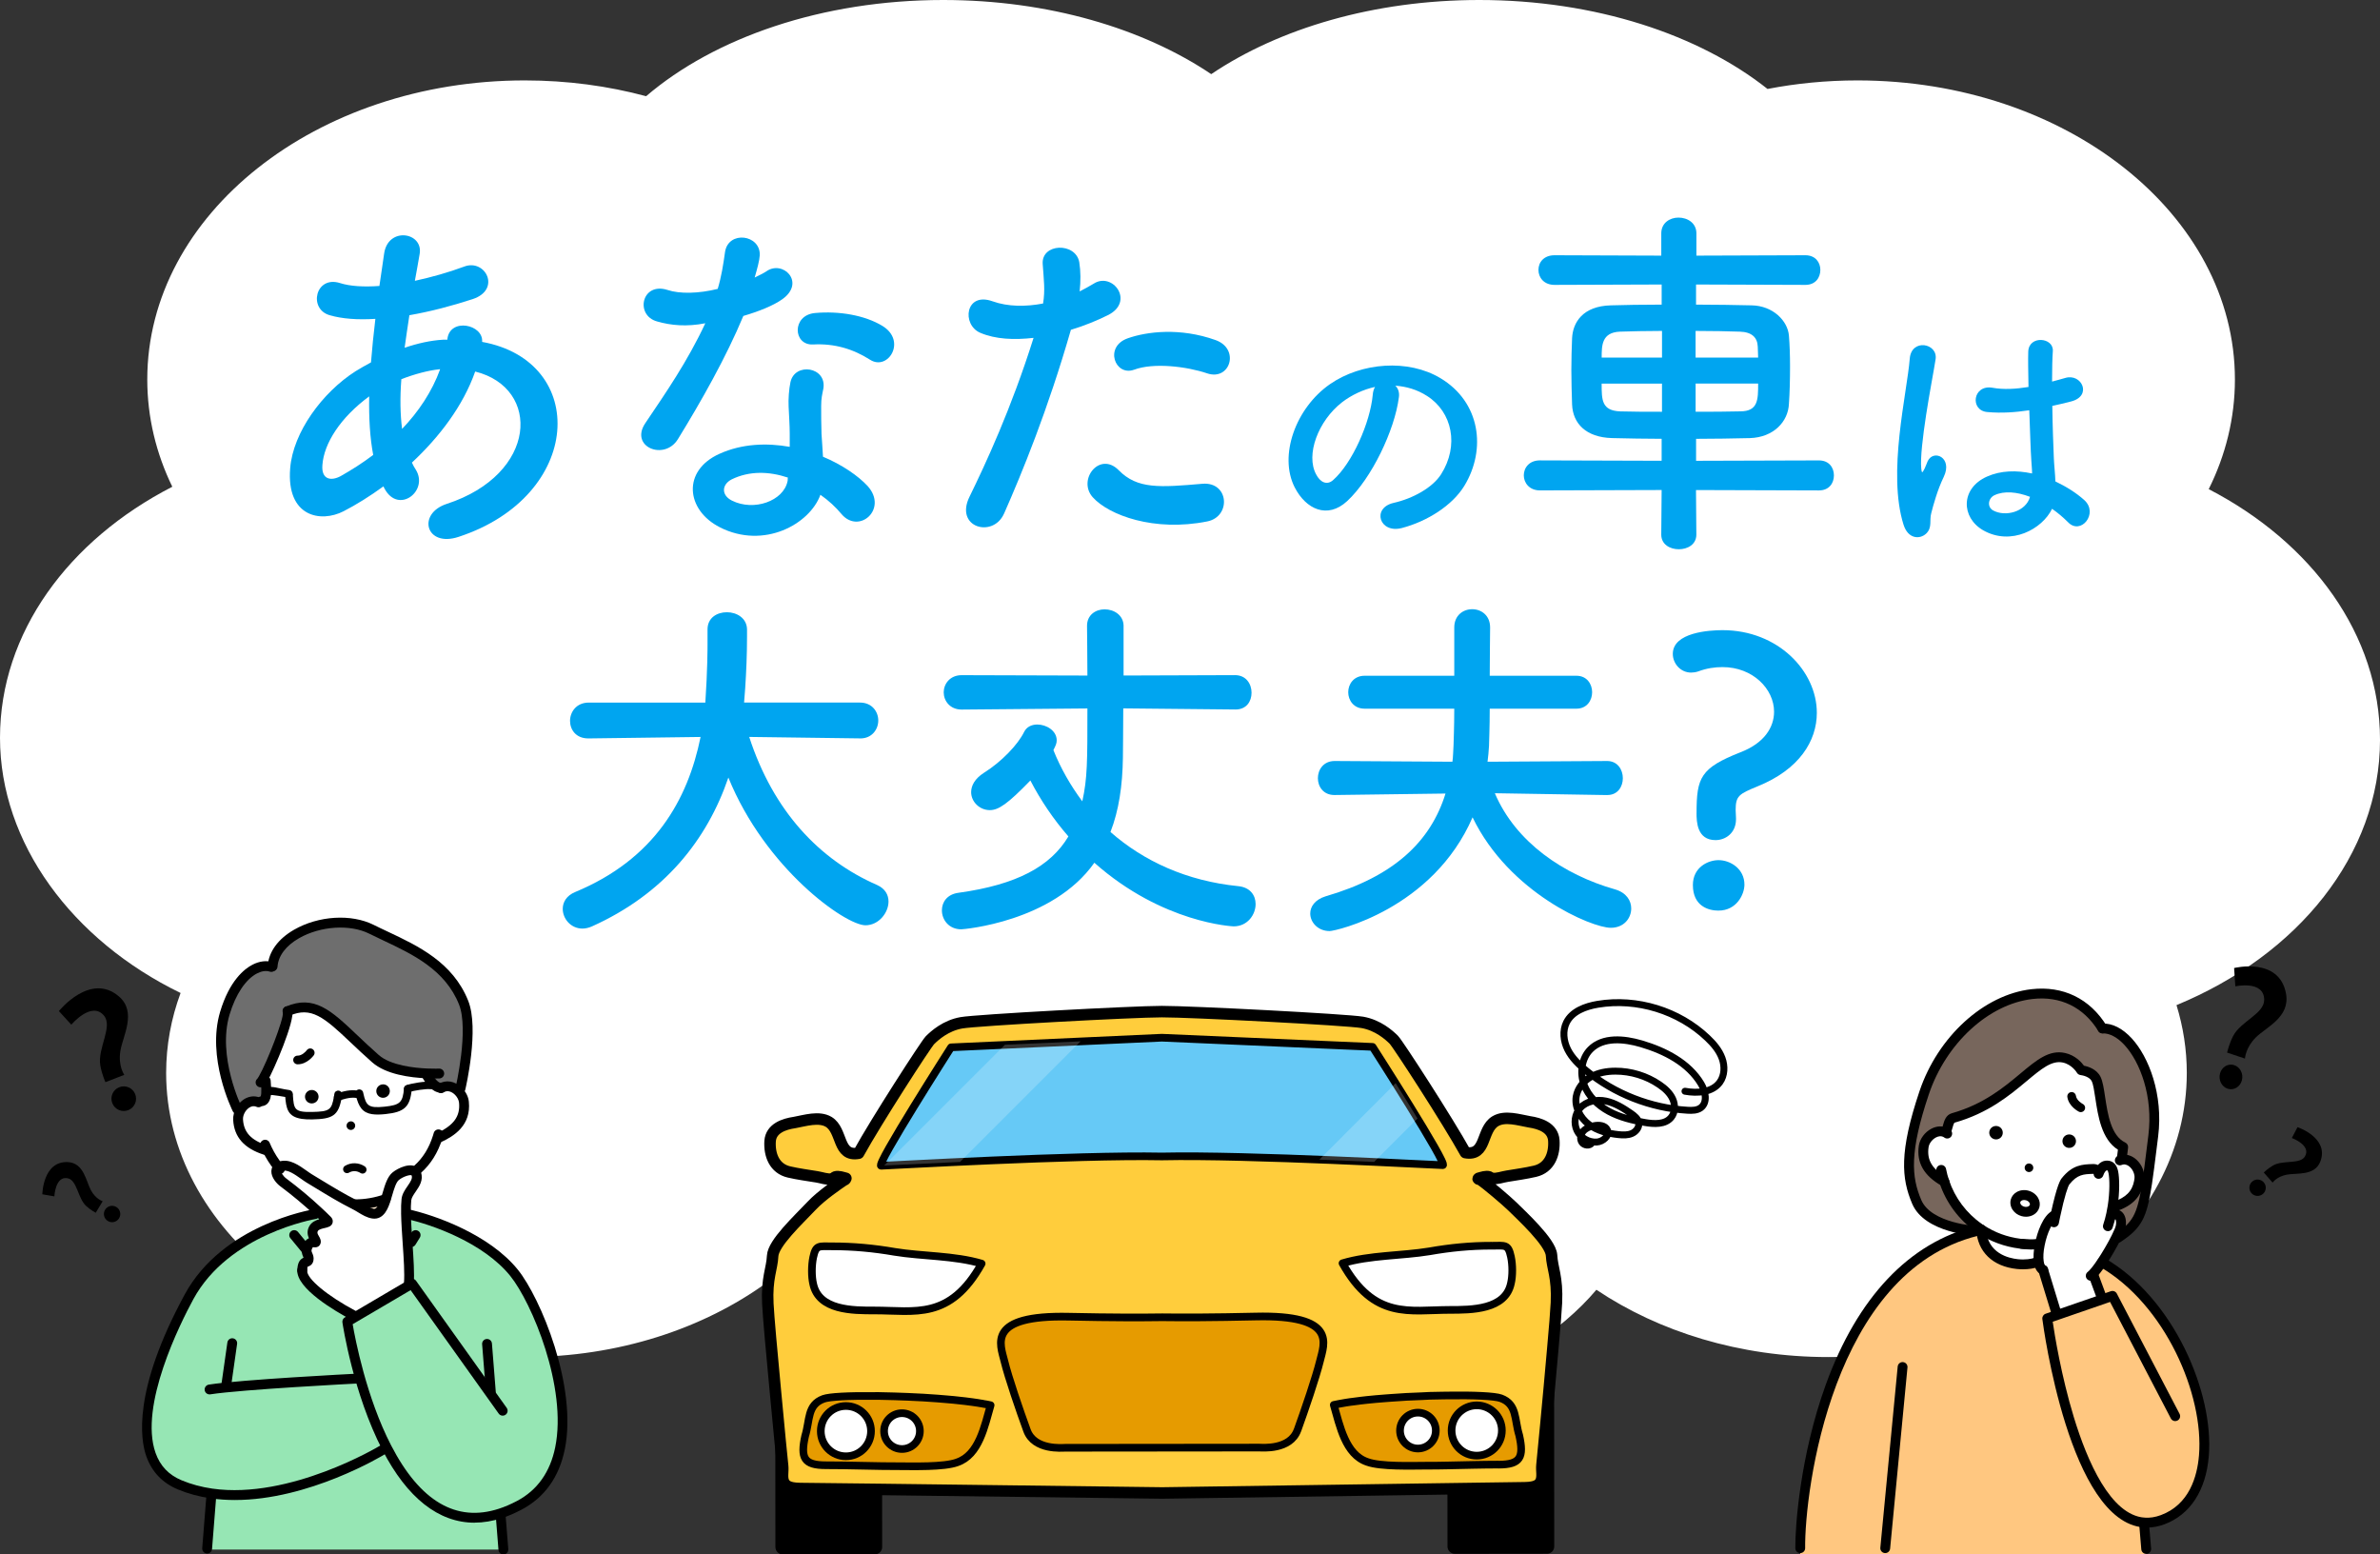 <?xml version="1.0" encoding="UTF-8"?><svg id="_レイヤー_2" xmlns="http://www.w3.org/2000/svg" viewBox="0 0 880.42 574.91"><rect x="0" y="0" width="880.42" height="574.91" fill="#333333" stroke="none"/><defs><style>.cls-1{fill:#000;}.cls-1,.cls-2,.cls-3,.cls-4,.cls-5,.cls-6,.cls-7,.cls-8,.cls-9,.cls-10,.cls-11{stroke-width:0px;}.cls-12{fill:#ffcd3c;stroke-width:4.25px;}.cls-12,.cls-13,.cls-14,.cls-15,.cls-16,.cls-17{stroke:#000;}.cls-12,.cls-13,.cls-14,.cls-15,.cls-17{stroke-linecap:round;stroke-linejoin:round;}.cls-2{fill:#ffecd2;}.cls-3{fill:#77665c;}.cls-13{fill:none;stroke-width:2.56px;}.cls-4{fill:#6e6e6e;}.cls-14,.cls-15,.cls-16,.cls-17{stroke-width:2.83px;}.cls-14,.cls-16,.cls-8,.cls-10{fill:#fff;}.cls-15,.cls-7{fill:#e69b00;}.cls-5{fill:#78dcf0;}.cls-6{fill:#00a5f0;}.cls-16{stroke-miterlimit:10;}.cls-8{opacity:.2;}.cls-9{fill:#ffc780;}.cls-17{fill:#66c9f6;}.cls-11{fill:#96e6b4;}</style></defs><g id="_文字"><path class="cls-10" d="M880.42,273.56c0-38.79-25.21-72.91-63.36-92.65,6.25-12.56,9.69-26.24,9.69-40.56,0-61.09-62.53-110.61-139.65-110.61-11.46,0-22.59,1.1-33.25,3.16C628.51,12.81,590.14,0,547.2,0c-38.9,0-74.04,10.51-99.14,27.42C422.95,10.51,387.81,0,348.91,0c-44.82,0-84.65,13.96-109.89,35.58-14.09-3.79-29.19-5.84-44.89-5.84-77.13,0-139.65,49.52-139.65,110.61,0,13.98,3.28,27.36,9.26,39.67C25.38,199.73,0,233.95,0,272.87s26.73,74.93,66.8,94.38c-3.47,9.38-5.34,19.3-5.34,29.57,0,58.03,59.4,105.08,132.67,105.08,34.59,0,66.08-10.49,89.7-27.66,25.17,32.66,84.85,55.63,154.48,55.63s125.9-21.68,152.24-52.86c23.12,15.52,53.04,24.89,85.73,24.89,73.27,0,132.67-47.05,132.67-105.08,0-8.64-1.33-17.04-3.81-25.08,44.73-18.43,75.29-55.48,75.29-98.18Z"/><path class="cls-7" d="M554.38,541.67c-9.06.01-17.67.39-26.73.4-5.41.02-16.87.43-21.83-1.38-8.12-2.71-10.17-13.4-12.42-21.09,16-3.52,56.15-4.59,61.86-2.48,6.06,2.24,4.95,7.82,6.77,13.7,1.82,8.13.47,10.84-7.65,10.85Z"/><path class="cls-10" d="M363.15,467.34c-11.74,21.02-24.68,17.32-39.6,17.33-8.12.02-20.63.03-22.72-9.81-.64-2.71-.64-6.76,0-9.84,1.01-4.7,2.05-4.07,7.11-4.07,7.78,0,15.27.7,23.03,2.04,10.18,1.67,22.04,1.34,32.18,4.35Z"/><path class="cls-7" d="M366.47,519.73c-2.24,7.69-4.26,18.4-12.39,21.13-4.96,1.81-16.41,1.42-21.84,1.42-9.05.02-17.66-.36-26.72-.36-8.12.01-9.48-2.7-7.67-10.83,1.81-5.88.69-11.46,6.76-13.71,5.68-2.11,45.84-1.14,61.86,2.35Z"/><path class="cls-5" d="M540.24,432.4c-.82,0-11.81-.6-26.99-1.27-6.57-.31-13.9-.6-21.53-.91-21.9-.89-46.34-1.63-61.89-1.27-19.88-.36-54.27.97-79.38,2.18-14.65.67-26.16,1.27-29.82,1.41-.68.08-1.05.08-1.2.08-2.24,0,27.5-46.56,27.5-46.56l21.16-.97,29.75-1.34,31.91-1.43,82.9,3.58s4.04,6.29,9.04,14.28c2.77,4.41,5.84,9.27,8.61,13.91,5.98,9.79,10.91,18.31,9.94,18.31Z"/><path class="cls-10" d="M558.94,474.6c-2.05,9.85-14.57,9.86-22.69,9.86-14.91.02-27.86,3.75-39.62-17.25,10.12-3.04,21.99-2.73,32.15-4.41,7.77-1.37,15.25-2.09,23.02-2.08,5.08-.02,6.1-.66,7.13,4.05.66,3.06.65,7.13.01,9.82Z"/><path class="cls-7" d="M493.38,502.66c-1.6,6.51-6.08,19.65-9.03,27.77-2.91,8.13-14.21,7.05-15.32,7.05l-78.15.08c-1.11,0-12.41,1.12-15.34-7-2.98-8.13-7.48-21.27-9.06-27.77-1.69-6.89-7.24-18.66,25.95-17.94,17.13.37,29.51.34,37.47.22,7.97.11,20.35.1,37.48-.3,33.19-.79,27.67,11,26,17.88Z"/><path class="cls-1" d="M326.31,550.86l.03,21.31c0,1.48-1.22,2.69-2.69,2.7l-34.09.03c-1.49,0-2.7-1.23-2.72-2.71l-.05-58.23c1.28,13.94,2.61,27.14,2.73,28.18.23,2.03-.45,4.3.44,6.09.92,1.83,3.17,2.28,6.77,2.28,1.1-.02,13.12.15,29.58.34Z"/><path class="cls-1" d="M574.9,500.55l.05,71.38c.02,1.49-1.17,2.71-2.69,2.7l-34.1.04c-1.48-.01-2.7-1.23-2.7-2.71l-.02-21.32c15.5-.25,26.73-.39,27.74-.39,3.6,0,5.86-.45,6.78-2.26.89-1.79.22-4.08.44-6.11.16-1.4,2.47-25.26,4-42.88.34.44.51,1,.51,1.55Z"/><path class="cls-12" d="M573.94,464.22c-.26-4.76-11.35-14.92-14.53-18.07-2.1-2.05-9.43-8.33-11.91-9.93-1.47-.91-.18.47-.52-.44,1.29-.33,2.73-.9,3.9-.51,1.14.45-.23.19,1.14.53,1.59.32,3.94-.57,5.51-.79,3.38-.57,6.92-1.04,10.3-1.83,5.42-1.27,7.3-6.33,6.97-11.41-.35-4.74-5.2-6.31-9.03-6.87-3.84-.67-9.05-2.39-12.64-.21-5.27,3.23-3.16,13.02-11.05,11.6-6.36-11.5-24.91-40.15-26.46-41.72-1.82-1.82-5.88-5.42-11.65-6.45-5.75-1-63.32-3.99-74.17-3.98-10.83.02-68.42,3.12-74.17,4.14-5.75,1.02-9.81,4.63-11.63,6.45-1.54,1.58-20.05,30.26-26.38,41.79-7.89,1.44-5.82-8.36-11.06-11.59-3.61-2.16-8.82-.46-12.65.23-3.84.56-8.68,2.14-9.03,6.88-.32,5.1,1.58,10.16,7.01,11.41,3.39.79,6.9,1.24,10.28,1.8,1.58.23,3.93,1.11,5.54.79,1.35-.35.16-.32,1.31-.76,1.17-.37,2.6.19,3.9.51-.25.62-.32.47-.89.79-.12.11-.2.13-.2.13-1.6,1.09-8.02,5.45-11.5,9.15-5.24,5.53-14.27,13.92-14.51,18.65-.21,4.75-2.24,8.13-1.78,17.61.22,4.64,1.49,18.56,2.75,31.86,1.28,13.94,2.61,27.14,2.73,28.18.23,2.03-.45,4.3.44,6.09.92,1.83,3.17,2.28,6.77,2.28,1.1-.02,13.12.15,29.58.34,39.28.47,103.65,1.3,103.65,1.3,0,0,66.42-.98,105.48-1.53,15.5-.25,26.73-.39,27.74-.39,3.6,0,5.86-.45,6.78-2.26.89-1.79.22-4.08.44-6.11.16-1.4,2.47-25.26,4-42.88.7-7.73,1.22-14.26,1.36-17.17.44-9.49-1.59-12.88-1.81-17.6Z"/><path class="cls-14" d="M551.8,460.73c5.08-.02,6.1-.66,7.13,4.05.66,3.06.65,7.13.01,9.82-2.05,9.85-14.57,9.86-22.69,9.86-14.91.02-27.86,3.75-39.62-17.25,10.12-3.04,21.99-2.73,32.15-4.41,7.77-1.37,15.25-2.09,23.02-2.08Z"/><path class="cls-17" d="M351.83,387.35l77.96-3.56,77.97,3.39s28.1,43.75,25.98,43.75c-2.03.02-72.31-3.93-103.92-3.22-31.56-.64-101.86,3.42-103.88,3.44-2.12-.01,25.88-43.8,25.88-43.8Z"/><path class="cls-14" d="M300.82,465.02c1.01-4.7,2.05-4.07,7.11-4.07,7.78,0,15.27.7,23.03,2.04,10.18,1.67,22.04,1.34,32.18,4.35-11.74,21.02-24.68,17.32-39.6,17.33-8.12.02-20.63.03-22.72-9.81-.64-2.71-.64-6.76,0-9.84Z"/><path class="cls-15" d="M354.09,540.85c-4.96,1.81-16.41,1.42-21.84,1.42-2.01,0-3.98-.03-5.94-.04-4.78-.06-9.53-.2-14.33-.27-2.15-.02-4.28-.05-6.46-.05-8.12.01-9.48-2.7-7.67-10.83,1.81-5.88.69-11.46,6.76-13.71,2.2-.82,9.56-1.17,18.72-1.07.97-.03,1.95-.01,2.95.02,3.03.05,6.23.15,9.47.28,1.92.09,3.86.19,5.79.28.71.03,1.41.09,2.08.14,1.06.05,2.08.13,3.11.21,1.03.09,2.07.17,3.03.25,1.03.08,2.03.18,2.99.26,1.46.14,2.87.3,4.22.46.92.1,1.81.21,2.65.34.72.09,1.42.2,2.07.3.33.06.66.12.98.17.43.04.84.12,1.24.22.17.02.34.04.48.07.27.05.55.11.82.14.44.11.83.18,1.25.27-2.24,7.69-4.26,18.4-12.39,21.13Z"/><path class="cls-15" d="M479.98,528.89c-2.68,7.48-13.07,6.49-14.09,6.49l-71.88.07c-1.02,0-11.42,1.03-14.11-6.44-2.74-7.48-6.88-19.56-8.34-25.54-1.56-6.34-6.66-17.17,23.87-16.5,15.76.34,27.15.32,34.47.21,7.33.1,18.72.09,34.47-.27,30.53-.73,25.45,10.11,23.92,16.45-1.47,5.99-5.6,18.07-8.3,25.54Z"/><path class="cls-15" d="M554.38,541.67c-6.44.01-12.64.2-18.94.32-2.58.06-5.15.09-7.8.08-5.41.02-16.87.43-21.83-1.38-8.12-2.71-10.17-13.4-12.42-21.09.56-.14,1.16-.25,1.77-.36.81-.17,1.69-.31,2.59-.46.59-.07,1.22-.19,1.84-.28.2-.03.39-.05.61-.07.82-.1,1.68-.22,2.56-.33.07,0,.16-.03.23-.04.88-.09,1.75-.2,2.66-.3,2.22-.23,4.55-.45,6.97-.62.66-.03,1.35-.1,2.04-.15,3.68-.28,7.52-.5,11.23-.61.98-.06,1.95-.1,2.92-.15.71-.03,1.41-.03,2.09-.04.84-.03,1.65-.03,2.46-.05.71-.04,1.38-.05,2.02-.03,9.69-.15,17.55.19,19.85,1.03,6.06,2.24,4.95,7.82,6.77,13.7,1.82,8.13.47,10.84-7.65,10.85Z"/><path class="cls-16" d="M340.29,529.28c0,3.66-2.96,6.63-6.62,6.63s-6.63-2.95-6.63-6.62c-.01-3.67,2.96-6.63,6.62-6.63,3.66,0,6.63,2.96,6.63,6.62Z"/><path class="cls-16" d="M555.58,529.06c.01,5.13-4.14,9.3-9.3,9.3-5.11.01-9.3-4.15-9.3-9.29-.01-5.13,4.16-9.29,9.29-9.31,5.14,0,9.31,4.16,9.31,9.29Z"/><path class="cls-16" d="M531.14,529.09c.02,3.66-2.95,6.63-6.62,6.64-3.64,0-6.62-2.96-6.62-6.63,0-3.67,2.96-6.64,6.62-6.64,3.66-.01,6.63,2.95,6.62,6.63Z"/><path class="cls-8" d="M399.74,385.14l-44.59,44.59c-13.78.63-24.61,1.19-28.06,1.33l44.66-44.66,27.99-1.26Z"/><path class="cls-8" d="M524.36,413.69l-16.04,16.04c-6.18-.29-13.08-.57-20.25-.85l28.2-28.27c2.61,4.15,5.49,8.72,8.1,13.09Z"/><path class="cls-13" d="M623.32,403.59c4.61.84,10.13.46,12.88-3.33,1.82-2.51,1.9-5.98.83-8.89-1.07-2.91-3.14-5.34-5.39-7.47-10.62-10.12-26.11-14.88-40.59-12.47-4.55.76-9.45,2.56-11.54,6.68-1.57,3.11-1.13,6.95.43,10.07,1.57,3.11,4.14,5.6,6.84,7.8,10.56,8.63,23.87,13.83,37.47,14.64,1.71.1,3.57.09,4.93-.93,2.58-1.95,1.76-6.06.1-8.83-4.67-7.8-13.4-12.25-22.12-14.82-6.39-1.88-14.19-2.63-18.86,2.11-3.25,3.3-3.94,8.62-2.34,12.96,1.6,4.35,5.18,7.77,9.26,9.96,4.08,2.2,8.66,3.29,13.23,4.08,3.43.6,7.56.81,9.76-1.89,1.53-1.87,1.55-4.66.54-6.86-1.01-2.2-2.89-3.88-4.89-5.24-4.76-3.25-10.52-5.02-16.29-5-3.13,0-6.31.55-9.03,2.09-2.72,1.54-4.92,4.17-5.45,7.25-.67,3.9,1.46,7.91,4.61,10.32,3.15,2.4,7.15,3.42,11.09,3.82,1.66.17,3.39.23,4.91-.44,1.52-.67,2.76-2.26,2.52-3.9-.23-1.55-1.62-2.63-2.91-3.52-2.84-1.95-5.83-3.84-9.2-4.55-3.37-.71-7.23-.02-9.54,2.54-2,2.21-2.49,5.66-1.2,8.35,1.29,2.69,4.3,4.45,7.27,4.27,2.34-.14,4.91-2.33,3.97-4.48-.77-1.74-3.17-1.96-5.03-1.55-1.45.32-2.91.89-3.89,2-.98,1.11-1.34,2.87-.52,4.11s2.94,1.46,3.75.21"/><path class="cls-6" d="M141.84,179.88c-5,3.65-10.01,6.76-14.74,9.2-8.39,4.33-21.24,2.16-19.75-15.96,1.08-13.25,11.9-28,24.21-35.84,1.76-1.08,3.65-2.16,5.68-3.25.41-5.14.95-10.55,1.62-16.1-6.49.41-12.31,0-16.91-1.35-7.98-2.3-5.27-14.74,3.79-11.9,3.79,1.22,8.93,1.49,14.61,1.08.54-3.92,1.22-7.98,1.76-12.04,1.49-10.01,14.61-7.84,13.12.27-.54,3.38-1.22,6.76-1.76,9.87,6.22-1.35,12.44-3.11,18.26-5.27,7.85-2.98,13.8,8.52,3.11,12.04-7.44,2.43-15.55,4.6-23.4,5.95-.68,4.33-1.22,8.25-1.76,12.04,4.73-1.62,9.6-2.71,14.2-2.98h1.62v-.27c.95-7.98,13.39-5.41,12.85,1.08,39.49,7.17,37.47,56.94-8.66,72.09-12.17,4.06-15.55-8.52-4.46-12.17,33.68-10.96,35.03-42.88,10.55-48.96-4.46,12.71-13.26,24.21-23.4,33.68.41.95.95,1.89,1.49,2.71,4.73,7.84-6.49,16.5-11.63,6.9l-.41-.81ZM136.57,146.6c-10.68,7.84-16.77,17.45-17.31,25.43-.41,5.41,3.25,5.95,6.76,4.06,4.06-2.3,8.12-4.87,12.04-7.84-1.22-6.36-1.62-13.66-1.49-21.64ZM162.4,136.59c-3.92.41-9.06,1.76-13.93,3.65-.54,6.9-.41,12.98.27,18.39,6.09-6.36,11.09-13.8,14.07-22.05h-.41Z"/><path class="cls-6" d="M243.05,118.88c-8.25-2.3-5.68-14.74,3.92-11.63,4.46,1.49,11.5,1.35,18.53-.41,1.35-4.46,2.03-8.79,2.71-13.66,1.22-7.98,13.12-6.49,12.85,1.22-.13,2.03-.95,5-1.89,8.25,1.62-.81,3.11-1.49,4.33-2.3,6.09-4.33,14.61,4.06,5.95,10.28-3.38,2.43-8.93,4.6-14.47,6.22-6.36,15.28-15.55,31.51-24.21,45.58-5,8.12-17.99,2.84-12.04-5.95,7.57-11.23,15.55-22.72,22.18-36.92-6.9,1.35-12.71.81-17.85-.68ZM266.31,195.02c-12.58-6.36-14.07-20.96-.14-27.19,8.39-3.79,17.58-4.06,25.97-2.57v-4.73c0-3.38-.27-6.76-.41-10.14-.14-2.71.13-6.49.68-9.06,1.62-7.44,13.53-5.68,12.17,2.43-.41,2.03-.81,3.52-.81,6.36,0,3.11,0,6.49.13,10.41.14,2.57.41,5.41.54,8.39,7.17,2.98,13.12,7.17,16.5,10.82,7.71,8.52-3.25,18.12-9.74,10.28-2.03-2.43-4.6-4.87-7.71-7.03-3.92,10.82-20.83,20.29-37.19,12.04ZM270.64,177.31c-3.65,1.89-3.92,5.82.13,7.84,8.12,4.06,19.07.14,20.56-7.17.13-.41,0-.95.13-1.35-6.9-2.3-14.2-2.57-20.83.68ZM300.8,127.4c-7.44.41-7.98-10.82.68-11.63,8.93-.81,18.39.81,24.89,4.73,9.2,5.55,2.16,16.77-4.46,12.58-6.36-4.06-13.25-6.09-21.1-5.68Z"/><path class="cls-6" d="M371.38,190.02c-4.06,9.06-18.39,5.14-12.71-6.36,5.82-11.9,15.42-32.46,23.67-58.7-7.17.81-14.07.54-19.75-1.89-6.9-2.98-5.55-15.28,4.6-11.63,5.68,2.03,12.31,2.03,18.67.81.81-5,.27-8.66-.14-14.61-.54-7.71,12.17-8.12,13.53-.68.54,3.38.54,7.03.14,10.82,1.89-.95,3.52-1.89,5.14-2.84,7.03-4.6,15.42,6.63,5.28,11.63-3.79,1.89-8.66,3.92-13.66,5.41-8.52,29.62-18.12,53.02-24.75,68.03ZM404.25,183.93c-5.82-6.49,2.57-17.18,9.6-10.01,6.9,7.03,15.15,6.36,30.97,5,9.87-.81,10.68,12.17,1.76,13.93-19.61,3.92-36.38-2.3-42.33-8.93ZM419.53,136.73c-7.03,2.57-11.23-8.52-2.3-11.63,6.9-2.43,19.21-4.06,32.46.68,9.06,3.25,5.41,15.15-3.11,12.31-7.57-2.57-19.88-4.06-27.05-1.35Z"/><path class="cls-6" d="M517.47,146.99c-1.52,12.02-10.04,29.92-19.13,38.35-7.29,6.72-15.24,3.03-19.41-5.11-5.96-11.74.38-29.35,13.07-38.16,11.65-8.05,28.97-9.37,40.9-2.18,14.68,8.81,17.04,26.23,8.81,39.77-4.45,7.29-13.73,13.16-23.1,15.62-8.33,2.18-11.27-7.38-3.12-9.28,7.2-1.61,14.49-5.68,17.61-10.6,6.72-10.6,4.17-23.01-5.21-28.97-3.69-2.37-7.67-3.5-11.74-3.79,1.04.95,1.61,2.46,1.33,4.35ZM496.45,148.79c-8.81,6.82-13.54,19.41-9.56,26.7,1.42,2.75,3.88,4.17,6.25,2.08,7.1-6.25,13.73-21.3,14.67-31.53.09-1.14.38-2.18.85-2.94-4.36.95-8.62,2.94-12.21,5.68Z"/><path class="cls-6" d="M627.39,181.23l.13,16.5c0,3.65-3.25,5.41-6.49,5.41s-6.49-1.76-6.49-5.41l.14-16.5-45.04.14c-3.92,0-5.95-2.84-5.95-5.55,0-2.84,2.03-5.55,5.95-5.55l45.04.14v-8.12c-6.22,0-12.31-.14-18.39-.27-9.6-.27-14.47-5.41-14.74-12.44-.13-4.19-.27-8.52-.27-12.71s.13-8.25.27-11.77c.27-5.82,3.92-11.9,14.34-12.17,4.87-.14,11.5-.27,18.8-.27v-7.44l-39.63.14c-3.92,0-5.95-2.71-5.95-5.55s2.03-5.41,5.95-5.41l39.49.14v-8.25c0-3.92,3.25-5.82,6.36-5.82,3.38,0,6.63,2.03,6.63,5.82v8.25l40.31-.14c3.79,0,5.54,2.71,5.54,5.41,0,2.84-1.76,5.55-5.54,5.55l-40.44-.14v7.44c7.3,0,14.47.14,20.56.27,7.98.14,13.39,5.82,13.8,11.23.27,3.25.41,7.3.41,11.36,0,4.87-.13,9.87-.41,13.8-.27,6.63-5.68,12.44-14.47,12.71-6.63.14-13.26.27-19.88.27v8.12l45.45-.14c3.79,0,5.54,2.71,5.54,5.55s-1.76,5.55-5.54,5.55l-45.45-.14ZM614.81,122.39c-5.82,0-11.36.14-15.55.27-6.76.27-6.76,5.14-6.76,9.6h22.32v-9.87ZM614.81,141.87h-22.32c0,6.09,0,10.01,6.9,10.28,4.6.14,9.87.14,15.42.14v-10.41ZM650.38,132.27c0-1.49-.14-2.84-.14-4.06-.13-3.38-2.16-5.41-6.63-5.55-4.19-.14-10.14-.27-16.37-.27v9.87h23.13ZM627.25,141.87v10.41c5.68,0,11.5,0,16.5-.14,6.63,0,6.63-4.33,6.63-10.28h-23.13Z"/><path class="cls-6" d="M704.19,194.14c-3.03-9.56-2.75-21.78-1.52-33.23,1.23-11.46,3.31-22.06,3.79-28.21.57-7.67,10.51-5.78,9.56.19-.66,4.26-2.27,12.5-3.5,20.55-1.23,8.05-2.18,16-1.8,19.79.19,1.7.28,1.99,1.23.09.28-.57.95-2.27,1.14-2.75,2.18-4.54,9.37-1.33,5.96,5.78-1.23,2.56-2.18,5.11-2.93,7.48-.76,2.37-1.33,4.45-1.7,5.96-.76,2.65.47,5.3-1.89,7.57-2.46,2.27-6.72,1.89-8.33-3.22ZM733.64,196.13c-8.24-4.73-8.43-15.53,1.42-19.88,5.11-2.27,10.89-2.37,16.66-1.14,0-1.51-.19-2.94-.28-4.73-.28-3.88-.47-11.17-.76-18.65-5.11.76-10.13,1.14-15.53.66-6.53-.57-5.4-10.23,1.89-8.99,4.17.76,8.71.47,13.35-.28-.09-5.3-.19-10.13-.09-13.07.19-6.15,9.47-5.3,9.09-.19-.19,2.65-.28,6.63-.28,11.27,1.61-.47,3.31-.85,4.83-1.33,6.15-1.89,10.23,6.72,2.08,8.71-2.27.57-4.54,1.14-6.82,1.61.09,7.39.38,14.77.57,19.41.09,2.37.47,5.49.57,8.52,3.98,1.89,7.76,4.26,10.7,6.91,5.4,4.92-1.33,13.16-6.06,8.14-1.71-1.7-3.69-3.41-5.87-4.92-3.6,7.48-15.15,13.82-25.47,7.95ZM750.87,183.72c-4.73-1.8-9.47-2.27-13.07-.57-2.27,1.04-2.84,4.26-.57,5.59,4.54,2.56,12.21.57,13.73-5.02h-.09Z"/><path class="cls-6" d="M318.13,273.09l-40.98-.54c8.93,27.46,25.97,45.45,47.34,54.78,2.97,1.35,4.19,3.65,4.19,6.09,0,4.19-3.65,8.79-8.52,8.79-7.44,0-37.06-20.96-50.72-54.64-7.84,22.99-23.67,43.01-50.45,55.05-1.22.54-2.44.81-3.52.81-4.33,0-7.3-3.65-7.3-7.3,0-2.43,1.35-4.87,4.6-6.22,29.35-12.17,41.66-34.08,46.39-57.35l-41.39.54h-.14c-4.6,0-6.76-3.25-6.76-6.49s2.3-6.76,6.9-6.76h43.15c.81-12.04.81-20.42.81-21.51v-5.55c0-4.33,3.52-6.36,7.17-6.36s7.3,2.16,7.44,6.22v2.98c0,6.36-.27,12.71-.68,18.94l-.41,5.27h42.88c4.46,0,6.76,3.38,6.76,6.63s-2.3,6.63-6.63,6.63h-.13Z"/><path class="cls-6" d="M456.91,262.4l-41.39-.41c0,8.12-.13,15.42-.13,18.26-.14,10.28-1.49,19.48-4.6,27.46,12.31,10.82,28.27,18.12,47.2,20.02,4.46.41,6.49,3.38,6.49,6.63,0,3.92-2.98,8.25-8.12,8.25-.14,0-26.24-1.08-51.53-23.53-15.42,21.91-48.42,24.62-49.23,24.62-4.6,0-7.17-3.52-7.17-7.03,0-2.98,1.89-5.95,6.22-6.49,21.5-2.98,33.95-9.74,40.58-20.83-5.55-6.36-10.28-13.39-14.07-20.69-8.39,8.66-11.77,10.96-15.01,10.96-3.79,0-6.9-3.11-6.9-6.63,0-2.43,1.35-5,4.73-7.17,6.49-4.06,12.58-10.41,14.88-15.15.95-1.89,2.84-2.71,4.87-2.71,3.38,0,7.17,2.3,7.17,5.82,0,1.08-.27,1.76-1.22,3.65,2.71,6.76,6.36,13.12,10.69,18.94,1.89-8.52,1.89-14.61,1.89-34.35l-46.53.41c-4.33,0-6.63-3.25-6.63-6.36s2.3-6.36,6.63-6.36l46.53.14c0-8.12-.14-15.28-.14-18.26v-.14c0-4.06,3.25-6.09,6.49-6.09,3.52,0,6.9,2.16,7.03,5.95v18.53l41.25-.14c4.06,0,6.09,3.25,6.09,6.49s-1.89,6.22-5.95,6.22h-.14Z"/><path class="cls-6" d="M594.5,294.05l-41.52-.68c7.71,18.12,25.43,30.16,44.5,35.57,4.19,1.22,5.95,4.19,5.95,7.03,0,3.65-2.71,7.17-7.57,7.17-7.03,0-37.6-12.85-51.12-40.85-14.74,33.95-50.59,42.06-52.88,42.06-4.33,0-7.17-3.25-7.17-6.49,0-2.57,1.76-5.14,5.68-6.36,25.16-7.3,38.82-20.15,44.36-38.01l-40.98.54h-.14c-4.06,0-6.09-3.11-6.09-6.22s2.03-6.36,6.22-6.36l43.55.27c.27-1.89.27-4.06.41-6.09,0-.81.27-6.49.27-13.53h-33.14c-4.06,0-6.09-3.11-6.09-6.09s2.03-6.09,6.09-6.09h33.14v-17.85c0-4.46,3.25-6.76,6.63-6.76s6.63,2.3,6.63,6.76c0,3.65-.14,10.55-.14,17.85h32.06c3.92,0,5.82,3.11,5.82,6.09s-1.89,6.09-5.82,6.09h-32.06c0,7.03-.27,12.71-.27,13.8-.13,1.89-.27,3.92-.54,5.82l44.23-.27c3.92,0,5.82,3.25,5.82,6.36s-1.89,6.22-5.68,6.22h-.13Z"/><path class="cls-6" d="M627.6,300.68c0-13.12,1.49-16.64,16.23-22.45,8.79-3.38,12.44-9.2,12.44-15.01,0-8.39-7.84-16.5-19.07-16.5-2.84,0-5.82.41-9.06,1.62-.81.27-1.76.41-2.57.41-3.92,0-6.76-3.38-6.76-6.9,0-7.98,13.53-8.79,18.39-8.79,20.56,0,34.89,15.15,34.89,30.57,0,10.41-6.49,20.96-21.91,27.19-6.9,2.84-8.12,3.52-8.12,8.79,0,.81.13,1.89.13,2.98v.41c0,5-3.79,7.71-7.57,7.71-6.9,0-7.03-6.9-7.03-10.01ZM635.71,336.79c-3.65,0-9.47-1.62-9.47-9.47,0-6.63,5.68-9.2,9.47-9.2,4.46,0,9.6,3.25,9.6,9.06,0,3.52-2.84,9.6-9.6,9.6Z"/><path class="cls-3" d="M781.83,449.22c2.81-.64,3.1,2.68,2.62,4.63-.19.79-.79,2.15-1.6,3.8l.58.17c7.1-4.73,8.95-7.85,10.82-20.21l-2.97-.64c-.92,5.14-4.44,7.76-8.97,9.25l-.79-.12c-.15.96-.32,1.94-.54,2.93l.84.19Z"/><path class="cls-3" d="M791.43,435.91c-.04.36-.09.71-.15,1.06l2.97.64c.68-4.47,1.35-10.15,2.29-17.54,2.61-20.86-8.5-40.08-18.78-39.7-15.9-25.76-54.44-10.47-65.97,23.79-7.19,21.37-6.76,30.97-2.74,40.37,4.22,9.87,22.25,10.74,22.25,10.74l.82-1.11h0c-6.01-4.18-10.54-10.21-12.86-17.15-5.01-2.82-8.58-6.62-7.63-13.03.52-3.48,4.72-6.83,8.09-5.12l.13-.23c.86-1.82.89-4.64,2.66-5.15,23.34-6.58,30.6-24.55,41-22.26,4.27.93,6.35,4.6,6.35,4.6,0,0,4.16.42,5.55,3.25,2.3,4.75,1.11,20.91,10.02,25.16l-.55,4.48.06.23c3.65-.76,6.84,3.49,6.49,6.97Z"/><path class="cls-9" d="M777.26,479.27l.45,1.3-16.74,5.78-3.63,1.25s9.57,73.45,35.79,75.49c2.17.17,4.47-.15,6.87-1.03,29.85-11.09,13.23-74.7-22.42-95.22l-.06-.03c-1.27,1.89-2.49,3.52-3.47,4.48l.47.55,2.74,7.43Z"/><path class="cls-9" d="M793.13,563.15v-.06c-26.22-2.04-35.79-75.49-35.79-75.49l3.63-1.25-.31-.87-4.83-15.8c-.9-.39-1.43-1.48-1.63-2.97l-.84.13c-1.49.63-4.13.98-7.06.68-5.94-.61-12.94-3.86-13.42-12.84-.26-.17-.51-.33-.76-.51l-.82,1.11c-57.26,14.09-65.53,100.24-65.34,117.3v2.33h127.99v-2.04l-.82-9.73Z"/><path class="cls-10" d="M746.29,467.52c2.93.29,5.58-.06,7.06-.68l.84-.13c-.28-1.75-.12-4.05.36-6.39l-.9-.17c-1.91.12-3.84.09-5.81-.12-.19-.03-.39-.04-.6-.07-5.31-.67-10.19-2.53-14.38-5.27.48,8.98,7.48,12.23,13.42,12.84Z"/><path class="cls-10" d="M784.18,429.17l-3.16,2.56c.32.39.58.98.76,1.81.47,2.29.57,7.24-.25,12.56l.79.12c4.53-1.49,8.05-4.11,8.97-9.25.06-.35.1-.7.15-1.06.35-3.48-2.84-7.73-6.49-6.97-.25.06-.5.13-.76.23Z"/><path class="cls-10" d="M760.33,449.64l-.47-.1c-2.33,1.31-4.4,6.14-5.3,10.77-.48,2.34-.64,4.64-.36,6.39.2,1.49.73,2.58,1.63,2.97l4.83,15.8.31.87,16.74-5.78-.45-1.3-2.74-7.43-.47-.55c.98-.96,2.2-2.59,3.47-4.48,1.94-2.9,3.96-6.42,5.33-9.16.82-1.65,1.41-3.01,1.6-3.8.48-1.95.19-5.27-2.62-4.63l-.84-.19c.22-.99.39-1.97.54-2.93.82-5.33.71-10.28.25-12.56-.17-.83-.44-1.41-.76-1.81-.52-.63-1.24-.74-2.02-.64-1.82.26-2.66,3.07-2.66,3.07,0,0,.12-1.91-2.11-1.83-3.51.12-6.64.17-10.1,4.56-1.31,1.67-2.97,8.92-3.79,12.75Z"/><path class="cls-10" d="M745.61,444.1c-.45,1.63.76,3.39,2.71,3.93,1.94.54,3.89-.33,4.34-1.97.45-1.62-.76-3.38-2.71-3.92-1.94-.55-3.89.33-4.34,1.95ZM711.63,423.99c.52-3.48,4.72-6.83,8.09-5.12l.13-.23c.86-1.82.89-4.64,2.66-5.15,23.34-6.58,30.6-24.55,41-22.26,4.27.93,6.35,4.6,6.35,4.6,0,0,4.16.42,5.55,3.25,2.3,4.75,1.11,20.91,10.02,25.16l-.55,4.48.06.23c-.25.06-.5.13-.76.23l-3.16,2.56c-.52-.63-1.24-.74-2.02-.64-1.82.26-2.66,3.07-2.66,3.07,0,0,.12-1.91-2.11-1.83-3.51.12-6.64.17-10.1,4.56-1.31,1.67-2.97,8.92-3.79,12.75l-.47-.1c-2.33,1.31-4.4,6.14-5.3,10.77l-.9-.17c-1.91.12-3.84.09-5.81-.12-.19-.03-.39-.04-.6-.07-5.31-.67-10.19-2.53-14.38-5.27-.26-.17-.51-.33-.76-.51h0c-6.01-4.18-10.54-10.21-12.86-17.15-5.01-2.82-8.58-6.62-7.63-13.03ZM740.85,419.29c.2-1.37-.74-2.64-2.11-2.82-1.38-.2-2.65.73-2.84,2.1-.2,1.35.74,2.62,2.13,2.82,1.37.2,2.64-.74,2.82-2.1ZM752.15,432.1c.12-.87-.5-1.67-1.37-1.79s-1.67.5-1.79,1.37c-.12.86.5,1.66,1.37,1.78s1.67-.48,1.79-1.35ZM767.93,422.42c.2-1.35-.74-2.62-2.13-2.82-1.37-.19-2.64.74-2.82,2.11-.2,1.35.74,2.62,2.11,2.82,1.38.19,2.65-.74,2.84-2.11Z"/><path class="cls-1" d="M735.9,418.56c-.2,1.35.74,2.62,2.13,2.82,1.37.2,2.64-.74,2.82-2.1.2-1.37-.74-2.64-2.11-2.82-1.38-.2-2.65.73-2.84,2.1Z"/><path class="cls-10" d="M745.61,444.1c-.45,1.63.76,3.39,2.71,3.93,1.94.54,3.89-.33,4.34-1.97.45-1.62-.76-3.38-2.71-3.92-1.94-.55-3.89.33-4.34,1.95Z"/><path class="cls-1" d="M748.99,431.68c-.12.86.5,1.66,1.37,1.78s1.67-.48,1.79-1.35-.5-1.67-1.37-1.79-1.67.5-1.79,1.37Z"/><path class="cls-1" d="M762.98,421.7c-.2,1.35.74,2.62,2.11,2.82,1.38.19,2.65-.74,2.84-2.11.2-1.35-.74-2.62-2.13-2.82-1.37-.19-2.64.74-2.82,2.11Z"/><path class="cls-1" d="M784.88,430.53c.91,0,1.69-.68,1.8-1.6l.55-4.48c.1-.78-.32-1.53-1.02-1.87-5.32-2.54-6.52-10.52-7.49-16.93-.46-3.05-.85-5.68-1.68-7.38-1.39-2.83-4.54-3.81-6.12-4.12-.96-1.31-3.27-3.89-7.03-4.71-5.85-1.29-10.54,2.62-16.47,7.58-6.08,5.08-13.64,11.39-25.41,14.71-2.2.63-2.82,2.86-3.27,4.49-.17.62-.33,1.2-.54,1.64-.43.91-.04,1.99.87,2.42.91.43,1.99.04,2.42-.87.34-.72.55-1.48.76-2.22.17-.63.5-1.79.77-1.97,12.51-3.53,20.4-10.12,26.74-15.42,5.37-4.48,9.25-7.72,13.36-6.82,3.38.74,5.14,3.7,5.16,3.73.29.5.81.84,1.39.9.88.1,3.34.69,4.1,2.24.58,1.19.95,3.68,1.35,6.33.97,6.48,2.29,15.22,8.35,19.03l-.4,3.27c-.12,1,.59,1.91,1.58,2.03.08,0,.15.01.22.01Z"/><path class="cls-1" d="M782.31,448.04c.19,0,.38-.03.57-.09,5.93-1.94,9.26-5.43,10.19-10.65.07-.4.11-.77.16-1.17.26-2.58-.89-5.42-2.93-7.26-1.69-1.52-3.73-2.13-5.74-1.72-.37.09-.7.18-1.05.32-.94.36-1.4,1.42-1.04,2.35.36.94,1.42,1.4,2.35,1.04.18-.07.35-.12.52-.16,1.04-.21,1.94.35,2.52.87,1.17,1.05,1.89,2.76,1.75,4.15-.04.3-.08.62-.13.94-.69,3.87-3.08,6.29-7.74,7.81-.96.31-1.48,1.34-1.16,2.3.25.77.96,1.25,1.73,1.25Z"/><path class="cls-1" d="M719.33,438.89c.66,0,1.3-.36,1.62-.99.44-.86.13-1.92-.7-2.4-.05-.03-.12-.07-.16-.09-5.35-3.02-7.36-6.36-6.66-11.14.21-1.39,1.34-2.87,2.75-3.6.69-.36,1.72-.68,2.73-.17.05.03.19.1.31.2.8.61,1.94.46,2.55-.34.61-.8.46-1.94-.34-2.55-.26-.2-.53-.36-.81-.52-1.93-.98-4.07-.91-6.12.14-2.46,1.27-4.29,3.74-4.68,6.3-.92,6.26,1.87,11.13,8.54,14.89.02.01.12.07.14.08.27.14.55.2.83.2Z"/><path class="cls-1" d="M751.45,462.03c.77,0,1.55-.02,2.32-.07,1-.06,1.77-.92,1.71-1.93-.06-1-.9-1.77-1.93-1.71-1.86.11-3.71.08-5.51-.11-.99-.11-1.89.62-2,1.62-.1,1,.62,1.89,1.62,2,1.24.13,2.51.19,3.78.19Z"/><path class="cls-1" d="M751.47,462.12c.63,0,1.29-.03,2.03-.09,1-.08,1.75-.96,1.66-1.96-.08-1-.95-1.74-1.96-1.66-1.85.15-3.03.07-5.13-.18-.07-.01-.2-.03-.33-.04l-.23-.03c-4.94-.62-9.53-2.3-13.65-4.99l-.18-.12c-.13-.08-.25-.17-.38-.25-.05-.05-.11-.09-.16-.13-5.67-3.92-9.99-9.68-12.16-16.21-.44-1.3-.81-2.69-1.09-4.13-.19-.99-1.15-1.63-2.14-1.44-.99.19-1.63,1.15-1.44,2.14.31,1.6.72,3.15,1.21,4.59,2.4,7.2,7.15,13.56,13.37,17.93.05.04.1.09.16.13.2.14.4.28.61.41l.18.12c4.6,3,9.7,4.87,15.17,5.56l.55.07c1.38.17,2.55.29,3.9.29Z"/><path class="cls-1" d="M783.44,459.65c.35,0,.7-.1,1.01-.3,7.74-5.16,9.7-8.77,11.61-21.45.53-3.49,1.05-7.63,1.7-12.87l.59-4.72c1.95-15.57-3.48-29.41-9.72-36.22-3.44-3.75-7.2-5.69-10.94-5.53-1,.04-1.79.88-1.75,1.89s.91,1.79,1.89,1.75c2.57-.1,5.46,1.45,8.12,4.35,5.67,6.19,10.59,18.89,8.79,33.31l-.59,4.72c-.65,5.21-1.16,9.33-1.69,12.77-1.86,12.32-3.67,14.74-10.03,18.97-.84.56-1.06,1.69-.51,2.52.35.53.93.81,1.52.81Z"/><path class="cls-1" d="M731.3,457.1c.96,0,1.77-.76,1.82-1.73.05-1-.72-1.86-1.73-1.91-.17,0-16.94-.94-20.66-9.64-3.67-8.59-4.39-17.74,2.79-39.08,6.36-18.9,22.14-33.41,38.37-35.27,10.25-1.18,18.89,3.03,24.33,11.85.53.85,1.65,1.12,2.5.59.86-.53,1.12-1.65.59-2.5-6.23-10.09-16.11-14.9-27.84-13.56-17.58,2.02-34.6,17.53-41.4,37.72-7.55,22.44-6.7,32.27-2.69,41.67,4.62,10.79,23.05,11.81,23.83,11.85.03,0,.06,0,.09,0Z"/><path class="cls-1" d="M747.83,449.78c-1.36-.37-2.52-1.18-3.27-2.28-.81-1.18-1.07-2.59-.71-3.9.32-1.16,1.11-2.14,2.22-2.76,1.28-.72,2.87-.88,4.36-.46,1.51.42,2.79,1.39,3.52,2.67.62,1.1.78,2.34.46,3.49-.32,1.16-1.1,2.14-2.2,2.76-.82.46-1.77.7-2.74.7-.54,0-1.09-.07-1.63-.22ZM747.85,444.03c-.18.1-.41.28-.49.55-.1.35.08.69.2.86.27.39.72.69,1.24.83.57.16,1.18.11,1.61-.14.18-.1.4-.28.48-.56,0,0,0,0,0,0,.08-.28-.02-.55-.13-.72-.25-.44-.74-.79-1.33-.95-.22-.06-.45-.09-.66-.09-.34,0-.67.08-.93.22Z"/><path class="cls-1" d="M769.73,411.32c.59,0,1.16-.33,1.44-.89.39-.79.07-1.75-.71-2.14-.06-.03-2.25-1.18-2.53-3.03-.13-.88-.94-1.48-1.82-1.35-.87.13-1.48.94-1.35,1.82.52,3.52,4.11,5.34,4.26,5.42.23.11.47.17.71.17Z"/><path class="cls-1" d="M697.39,574.4c.93,0,1.72-.7,1.81-1.65l6.42-67c.1-1-.64-1.89-1.64-1.98-.99-.1-1.89.64-1.98,1.64l-6.42,67c-.1,1,.64,1.89,1.64,1.98.06,0,.12,0,.18,0Z"/><path class="cls-1" d="M777.26,481.09c.21,0,.42-.04.63-.11.94-.35,1.43-1.39,1.08-2.34l-2.74-7.43c-.35-.94-1.39-1.43-2.34-1.08-.94.35-1.43,1.39-1.08,2.34l2.74,7.43c.27.74.97,1.19,1.71,1.19Z"/><path class="cls-1" d="M760.66,487.29c.18,0,.36-.03.53-.08.96-.29,1.5-1.31,1.21-2.27l-4.83-15.8c-.29-.96-1.31-1.5-2.27-1.21-.96.29-1.5,1.31-1.21,2.27l4.83,15.8c.24.78.96,1.29,1.74,1.29Z"/><path class="cls-1" d="M793.94,574.69c.05,0,.1,0,.15,0,1-.08,1.75-.96,1.66-1.97l-.82-9.73c-.08-1-.96-1.75-1.97-1.66-1,.08-1.75.96-1.66,1.97l.82,9.73c.08.95.88,1.67,1.81,1.67Z"/><path class="cls-1" d="M748.35,469.44c2.21,0,4.28-.33,5.71-.93.93-.39,1.36-1.46.97-2.38-.39-.93-1.46-1.36-2.38-.97-1.11.47-3.45.82-6.17.55-3.38-.35-11.31-2.13-11.79-11.13-.05-1-.89-1.79-1.91-1.72-1,.05-1.77.91-1.72,1.91.44,8.19,6.07,13.63,15.05,14.56.75.07,1.51.11,2.24.11Z"/><path class="cls-1" d="M665.95,574.4h.02c1.01-.01,1.81-.84,1.8-1.84-.23-21.02,9.94-102.22,63.96-115.52.98-.24,1.57-1.23,1.33-2.2-.24-.98-1.22-1.57-2.2-1.33-24.6,6.06-43.79,26.35-55.49,58.69-9.48,26.19-11.32,52.48-11.24,60.4.01,1,.82,1.8,1.82,1.8Z"/><path class="cls-1" d="M794.27,564.96c2.08,0,4.21-.4,6.36-1.19,9.56-3.55,15.4-12.51,16.46-25.22,1.96-23.53-13.09-58.6-38.61-73.28-.87-.5-1.98-.2-2.49.67-.5.87-.2,1.98.67,2.49,24.32,13.99,38.66,47.4,36.8,69.82-.66,7.94-3.64,18.22-14.1,22.11-2.09.77-4.14,1.09-6.09.93-12.52-.97-21.11-20.76-26.12-37.19-4.65-15.27-7.11-30.56-7.8-35.26l21.22-7.33,22.48,43.09c.46.89,1.56,1.24,2.46.77.89-.46,1.24-1.56.77-2.46l-23.21-44.48c-.42-.8-1.36-1.17-2.21-.88l-24.13,8.33c-.82.28-1.32,1.1-1.21,1.96.4,3.06,10.07,74.94,37.45,77.07.43.03.85.05,1.29.05Z"/><path class="cls-1" d="M755.83,471.5c.7,0,1.37-.41,1.67-1.09.4-.92-.02-1.99-.94-2.4-.07-.03-.4-.41-.55-1.55-.23-1.49-.11-3.58.34-5.78.97-4.98,3-8.76,4.41-9.55.88-.49,1.19-1.6.69-2.48s-1.6-1.19-2.48-.69c-3.19,1.8-5.33,7.59-6.19,12.01-.54,2.64-.67,5.14-.37,7.03.38,2.79,1.68,3.91,2.7,4.35.24.1.48.15.73.15Z"/><path class="cls-1" d="M779.76,455.35c.76,0,1.47-.48,1.72-1.24.51-1.5.94-3.08,1.28-4.7.21-.95.39-1.95.56-3.03.86-5.63.72-10.79.23-13.2-.23-1.1-.6-1.94-1.13-2.59-.62-.74-1.74-1.54-3.67-1.3-1.15.17-2.02.82-2.67,1.57-.5-.22-1.13-.37-1.93-.34-3.75.12-7.52.25-11.47,5.25-.43.55-1.73,2.22-4.14,13.5-.31,1.47-.5,2.44-.5,2.44-.19.99.45,1.94,1.43,2.14.98.19,1.94-.45,2.14-1.43,0,0,.19-.96.49-2.4,1.64-7.72,2.88-11.29,3.44-12.01,2.9-3.67,5.3-3.75,8.62-3.86.16,0,.26,0,.33,0-.01.89.63,1.65,1.51,1.8.91.16,1.8-.39,2.07-1.28.27-.87.9-1.75,1.18-1.79.27-.04.37,0,.37,0,.05.07.23.34.37,1.02.44,2.16.49,6.96-.27,11.91-.15,1-.32,1.92-.52,2.81-.32,1.5-.71,2.94-1.17,4.31-.32.95.19,1.98,1.14,2.31.19.06.39.1.58.1Z"/><path class="cls-1" d="M773.43,473.67c.39,0,.78-.12,1.11-.38.24-.19.52-.43.8-.71.98-.97,2.23-2.57,3.69-4.76,1.88-2.81,3.96-6.39,5.44-9.36.96-1.94,1.53-3.31,1.74-4.19.43-1.76.41-4.36-1.09-5.88-.93-.95-2.25-1.28-3.71-.95-.98.22-1.59,1.2-1.37,2.18.22.98,1.2,1.59,2.18,1.37.2-.05.31-.04.34-.03.18.17.4,1.28.11,2.45-.08.35-.38,1.24-1.47,3.43-1.41,2.83-3.41,6.26-5.21,8.96-1.65,2.47-2.67,3.64-3.23,4.2-.17.17-.32.3-.46.41-.8.61-.94,1.76-.33,2.55.36.46.9.71,1.44.71Z"/><path class="cls-1" d="M849.9,416.87l-2.09,4.02s7.31,2.66,4.84,6.82c-1.78,2.98-8.09,1.24-11.74,3.3-1.93,1.09-3.49,2.63-3.49,2.63l3.28,3.74s1.49-2.21,5.2-2.93c3.7-.72,10.41.57,12.48-4.95,3.27-8.71-8.47-12.63-8.47-12.63Z"/><path class="cls-1" d="M833.09,437.04c1.23-1.13,3.15-1.04,4.28.19,1.13,1.23,1.05,3.15-.19,4.28-1.23,1.13-3.15,1.04-4.28-.19-1.13-1.23-1.05-3.15.19-4.28Z"/><path class="cls-1" d="M826.45,358l.45,6.79s10.59-2.34,10.68,4.93c.07,5.22-8.67,7.95-11.5,13.46-1.5,2.91-2.22,6.12-2.22,6.12l6.61,2.21s.16-4,4.02-7.83c3.86-3.83,12.73-7.46,11.17-16.15-2.47-13.72-19.21-9.51-19.21-9.51Z"/><path class="cls-1" d="M821.23,397.04c.64-2.42,2.97-3.82,5.21-3.12,2.24.69,3.53,3.21,2.89,5.63-.64,2.42-2.97,3.82-5.21,3.12-2.24-.69-3.53-3.21-2.89-5.63Z"/><path class="cls-1" d="M21.79,373.95l4.59,5.02s7.53-8.94,12.12-3.3c3.29,4.05-2.43,12.05-1.41,18.27.54,3.29,1.91,6.29,1.91,6.29l6.98-2.7s-2.35-3.25-1.45-8.84c.9-5.59,6.18-14.39-.54-20.16-10.6-9.11-22.2,5.42-22.2,5.42Z"/><path class="cls-1" d="M41.57,408.07c-.96-2.33.15-4.99,2.48-5.94,2.33-.96,4.99.15,5.94,2.48.96,2.33-.15,4.99-2.48,5.94-2.33.96-4.99-.15-5.94-2.48Z"/><path class="cls-1" d="M15.65,441.7l4.46.77s.33-7.78,5.04-6.67c3.38.79,3.63,7.33,6.69,10.2,1.62,1.51,3.57,2.53,3.57,2.53l2.58-4.26s-2.56-.75-4.36-4.07c-1.8-3.31-2.6-10.09-8.49-10.4-9.29-.48-9.48,11.89-9.48,11.89Z"/><path class="cls-1" d="M39.95,451.62c-1.45-.84-1.95-2.69-1.11-4.14.84-1.45,2.69-1.95,4.14-1.11,1.45.84,1.95,2.69,1.11,4.14-.84,1.45-2.69,1.95-4.14,1.11Z"/><path class="cls-4" d="M106.35,374.01h.04c11.84-5.15,17.84,4.7,32.51,17.56,4.8,4.21,13.82,5.23,19.2,5.45l-.03,1c.93,1.56,3.04,4.41,5.08,4.27l.09.15c2.14-1.35,4.62-.52,6.33,1.16l.76-.96s5.15-21.88,1.16-31.84c-6.33-15.8-22.35-21.23-34.1-27.11-13.16-6.57-35.66.77-36.54,13.73l-.51.22c-4.83-1.63-12.93,2.91-17.18,17.09-4.91,16.39,4.59,35.51,4.59,35.51l1.3.15c1.38-2.29,3.97-3.87,6.57-2.69l1.15-.41c2.04-.16,1.82-3.84,1.53-7.53l-.95-.82c2.96-5.17,9.87-22.26,9-24.93Z"/><path class="cls-11" d="M151.53,475.24l-20.31,11.94-2.77,1.63s3.84,25.8,14.62,46.62c8.81,17.03,22.25,30.72,42.02,24.3,2.26-.73,4.6-1.73,7.02-3.01,31.52-16.68,8.55-72.99-1.97-85.99-10.51-13-30.68-19.8-39.73-21.75h-.23c.16,8.17,1.56,19.74,1.05,25.76l.31.51Z"/><path class="cls-11" d="M69.91,479.64c-10.35,19.09-27.43,59.5-3.44,69.52,3.81,1.6,7.79,2.62,11.84,3.2,29.76,4.24,63.11-16.07,63.11-16.07l1.65-.86c-10.77-20.82-14.62-46.62-14.62-46.62l2.77-1.63-.39-.67c-4.79-2.55-19.26-10.92-19.04-16.64.16-4.29,2.02-2.3,2.36-3.96.31-1.59-1.34-2.3-.5-4.54,1.14-3,2.97-1.37,3.16-1.95.32-.95-2.18-2.59-.8-5.02,1.37-2.43,6.41-1.69,5.02-3.07-1.14-1.14-2.3-2.26-3.49-3.35l-.98,1.05s-32.92,5.3-46.65,30.62Z"/><path class="cls-11" d="M76.62,572.74v.35s109.59,0,109.59,0l-1.05-13.15-.07-.22c-19.77,6.42-33.21-7.27-42.02-24.3l-1.65.86s-33.36,20.31-63.11,16.07l-.15.99-1.54,19.39Z"/><path class="cls-10" d="M103.05,431.72c-2.05,1.34-.03,4.28,1.69,5.58,4.43,3.3,8.74,6.87,12.8,10.67,1.19,1.09,2.36,2.21,3.49,3.35,1.38,1.38-3.65.64-5.02,3.07-1.38,2.43,1.12,4.08.8,5.02-.19.58-2.02-1.05-3.16,1.95-.84,2.24.8,2.96.5,4.54-.33,1.66-2.2-.33-2.36,3.96-.22,5.72,14.25,14.09,19.04,16.64l.39.67,20.31-11.94-.31-.51c.51-6.01-.89-17.59-1.05-25.76-.04-2.01-.01-3.81.15-5.29.35-3.26,4.86-6.06,3.68-9.46-.13-.38-.33-.67-.58-.87-1.62-1.37-5.39.35-7.03,1.67-1.83,1.47-2.62,5.21-3.64,8.44-.99,3.14-2.18,5.79-4.79,5.42-2.31-.33-4.59-2.21-6.65-3.25l-.09-.04c-5.72-2.85-11.24-6.36-16.76-9.68-2.75-1.65-6.9-5.63-10.45-4.62-.39.12-.7.25-.96.42Z"/><path class="cls-2" d="M131.32,445.41l-.1.19.09.04c2.07,1.03,4.34,2.91,6.65,3.25,2.61.38,3.8-2.27,4.79-5.42h-.06c-3.55,1.25-7.38,1.94-11.37,1.94Z"/><path class="cls-10" d="M154.52,432.42l-1.09.93c-1.62-1.37-5.39.35-7.03,1.67-1.83,1.47-2.62,5.21-3.64,8.44h-.06c-3.55,1.25-7.38,1.94-11.37,1.94l-.1.19c-5.72-2.85-11.24-6.36-16.76-9.68-2.75-1.65-6.9-5.63-10.45-4.62-.39.12-.7.25-.96.42-1.66-2.04-3.07-4.28-4.22-6.68l-.61.29c-5.5-1.75-9.8-4.78-10.15-11.25-.07-1.24.32-2.55.99-3.7,1.38-2.29,3.97-3.87,6.57-2.69l1.15-.41c2.04-.16,1.82-3.84,1.53-7.53l-.95-.82c2.96-5.17,9.87-22.26,9-24.93h.04c11.84-5.15,17.84,4.7,32.51,17.56,4.8,4.21,13.82,5.23,19.2,5.45l-.03,1c.93,1.56,3.04,4.41,5.08,4.27l.09.15c2.14-1.35,4.62-.52,6.33,1.16,1.12,1.11,1.91,2.58,2.05,4.03.68,6.89-3.64,10.57-9.35,13.18l-.42-.15c-1.38,4.37-3.7,8.53-7.35,11.76ZM115.51,408.09c1.38-.09,2.42-1.28,2.33-2.65-.1-1.37-1.3-2.4-2.68-2.31-1.38.1-2.42,1.28-2.33,2.65.1,1.38,1.3,2.42,2.68,2.31ZM129.91,417.9c.89-.06,1.54-.82,1.49-1.69s-.82-1.54-1.7-1.49c-.87.07-1.54.83-1.49,1.7s.83,1.53,1.7,1.47ZM141.88,406.01c1.38-.1,2.43-1.28,2.33-2.65-.09-1.38-1.28-2.42-2.66-2.31-1.38.09-2.43,1.28-2.33,2.65.09,1.37,1.28,2.4,2.66,2.31Z"/><path class="cls-1" d="M115.16,403.13c-1.38.1-2.42,1.28-2.33,2.65.1,1.38,1.3,2.42,2.68,2.31,1.38-.09,2.42-1.28,2.33-2.65-.1-1.37-1.3-2.4-2.68-2.31Z"/><path class="cls-1" d="M129.69,414.73c-.87.07-1.54.83-1.49,1.7s.83,1.53,1.7,1.47c.89-.06,1.54-.82,1.49-1.69s-.82-1.54-1.7-1.49Z"/><path class="cls-1" d="M141.54,401.05c-1.38.09-2.43,1.28-2.33,2.65.09,1.37,1.28,2.4,2.66,2.31,1.38-.1,2.43-1.28,2.33-2.65-.09-1.38-1.28-2.42-2.66-2.31Z"/><path class="cls-1" d="M86.9,554.77c27.33,0,54.23-16.17,55.48-16.93.86-.52,1.13-1.64.61-2.5-.52-.86-1.64-1.13-2.5-.61-.33.2-33.17,19.92-61.91,15.83-4.09-.59-7.92-1.63-11.39-3.08-4.79-2-7.94-5.32-9.65-10.14-6.16-17.46,9.14-47.91,13.98-56.83,13.13-24.21,45.02-29.64,45.34-29.69.99-.16,1.67-1.09,1.51-2.09-.16-.99-1.09-1.67-2.09-1.51-1.38.22-33.96,5.74-47.96,31.55-19.3,35.59-16.37,53.66-14.21,59.78,2.04,5.77,5.96,9.91,11.67,12.29,3.75,1.57,7.88,2.69,12.28,3.32,2.93.42,5.89.61,8.84.61Z"/><path class="cls-1" d="M77.52,515.71c.09,0,.19,0,.28-.02,11.56-1.81,53.81-3.98,54.23-4,1-.05,1.78-.91,1.73-1.91s-.91-1.77-1.91-1.73c-1.74.09-42.86,2.2-54.61,4.04-.99.16-1.67,1.09-1.52,2.08.14.9.91,1.54,1.8,1.54Z"/><path class="cls-1" d="M134.12,434.05c.47,0,.94-.23,1.22-.66.44-.67.26-1.57-.42-2.02-2.2-1.45-5.07-1.53-7.29-.19-.69.41-.91,1.31-.5,2,.41.69,1.31.91,2,.5,1.27-.76,2.91-.71,4.19.13.25.16.52.24.8.24Z"/><path class="cls-1" d="M175.53,563.14c3.28,0,6.66-.56,10.12-1.68,2.36-.76,4.82-1.82,7.31-3.14,8.49-4.49,13.86-11.99,15.97-22.29,4.75-23.21-8.98-56.07-17.37-66.45-10.51-13-30.57-20.19-40.76-22.39-.99-.21-1.95.41-2.16,1.4-.21.98.41,1.95,1.4,2.16,9.73,2.1,28.82,8.9,38.7,21.12,8.02,9.92,21.17,41.3,16.64,63.43-1.88,9.18-6.63,15.85-14.11,19.81-2.31,1.22-4.57,2.19-6.73,2.89-15.76,5.12-29.17-2.76-39.84-23.4-9.2-17.78-13.33-39.55-14.24-44.85l21.44-12.6,32.58,45.66c.58.82,1.72,1.01,2.54.42.82-.58,1.01-1.72.42-2.54l-33.54-47.01c-.55-.77-1.59-.99-2.4-.51l-.87.51-23.08,13.57c-.64.38-.99,1.1-.88,1.84.16,1.07,4.01,26.34,14.8,47.19,9.18,17.76,20.82,26.88,34.08,26.88Z"/><path class="cls-1" d="M76.63,574.56c.94,0,1.74-.72,1.81-1.68l1.54-19.39c.08-1-.67-1.88-1.67-1.96-1.01-.07-1.88.67-1.96,1.67l-1.54,19.39c-.08,1,.67,1.88,1.67,1.96.05,0,.1,0,.15,0Z"/><path class="cls-1" d="M83.64,514.53c.89,0,1.67-.66,1.8-1.56l2.27-15.94c.14-1-.55-1.92-1.54-2.06-1-.15-1.92.55-2.06,1.54l-2.27,15.94c-.14,1,.55,1.92,1.54,2.06.09.01.17.02.26.02Z"/><path class="cls-1" d="M181.56,516.5s.1,0,.15,0c1-.08,1.75-.96,1.67-1.96l-1.4-17.66c-.08-1-.95-1.74-1.96-1.67-1,.08-1.75.96-1.67,1.96l1.4,17.66c.08.95.87,1.68,1.81,1.68Z"/><path class="cls-1" d="M186.21,574.91s.1,0,.15,0c1-.08,1.75-.96,1.67-1.96l-1.05-13.15c-.08-1-.98-1.75-1.96-1.67-1,.08-1.75.96-1.67,1.96l1.05,13.15c.08.95.87,1.68,1.81,1.68Z"/><path class="cls-1" d="M151.23,476.55c.94,0,1.73-.72,1.81-1.67.32-3.77-.06-9.35-.47-15.27-.25-3.68-.51-7.48-.57-10.68-.05-2.14,0-3.79.14-5.05.1-.92.84-2,1.62-3.14,1.32-1.91,2.95-4.29,1.97-7.12-.24-.68-.63-1.26-1.15-1.69-2.67-2.26-7.44.14-9.33,1.66-1.94,1.56-2.84,4.6-3.7,7.55-.17.6-.35,1.19-.53,1.77-1.21,3.84-2.07,4.27-2.79,4.16-1.22-.18-2.61-1.03-3.96-1.85-.7-.43-1.42-.87-2.14-1.23-4.63-2.31-9.13-5.05-13.49-7.7-1.08-.66-2.16-1.31-3.23-1.96-.57-.34-1.24-.82-1.96-1.33-2.83-2.01-6.35-4.51-9.93-3.48-.6.18-1.06.39-1.47.66-1.03.67-1.63,1.72-1.67,2.93-.08,2.42,2.02,4.67,3.28,5.61,4.53,3.38,8.78,6.93,12.65,10.55.58.53,1.18,1.09,1.78,1.66-1.33.39-2.81,1.06-3.65,2.53-1.02,1.79-.66,3.38-.17,4.49-1.02.44-1.78,1.35-2.31,2.73-.75,1.98-.15,3.35.2,4.17.05.13.1.23.13.31-1.56.71-2.22,2.08-2.31,4.6-.04,1,.75,1.85,1.75,1.89,1.01.03,1.85-.75,1.89-1.75.03-.85.13-1.26.19-1.43,0,0,.02,0,.03,0,.48-.15,1.76-.55,2.1-2.23.24-1.24-.15-2.15-.44-2.81-.27-.63-.36-.84-.14-1.45.23-.59.41-.73.41-.73-.01.02.14.04.24.05,1.8.24,2.38-.86,2.54-1.35.37-1.1-.18-2.06-.59-2.76-.58-1-.69-1.35-.36-1.92.33-.59,1.68-.9,2.57-1.1,1.16-.27,2.47-.57,2.85-1.89.13-.46.22-1.36-.69-2.27-1.21-1.21-2.4-2.36-3.55-3.4-3.95-3.7-8.31-7.33-12.94-10.79-1.19-.9-1.89-2.22-1.82-2.6.15-.07.3-.13.52-.2,1.88-.54,4.61,1.4,6.81,2.95.77.55,1.51,1.07,2.19,1.48,1.07.64,2.14,1.3,3.22,1.95,4.42,2.69,8.99,5.47,13.66,7.8.69.35,1.32.73,1.96,1.12,1.58.97,3.38,2.06,5.34,2.34,4.47.64,6.04-4.29,6.79-6.67.19-.6.37-1.22.55-1.83.67-2.29,1.44-4.89,2.49-5.74,1.67-1.35,4.23-2.06,4.72-1.71.39,1.1-.3,2.22-1.49,3.94-.96,1.39-2.05,2.97-2.24,4.81-.15,1.42-.21,3.22-.16,5.52.06,3.28.33,7.13.58,10.85.38,5.52.77,11.22.47,14.71-.08,1,.66,1.88,1.66,1.97.05,0,.1,0,.16,0Z"/><path class="cls-1" d="M130.83,488.33c.65,0,1.28-.35,1.61-.97.47-.89.14-1.99-.75-2.46-10.59-5.63-18.19-11.93-18.08-14.96.04-1-.74-1.85-1.75-1.89-.99,0-1.85.75-1.89,1.75-.26,6.79,13.9,15.07,20.01,18.32.27.15.56.21.85.21Z"/><path class="cls-1" d="M162.29,422.62c.25,0,.51-.05.75-.16,4.88-2.23,11.28-6.21,10.4-15.01-.18-1.83-1.13-3.71-2.59-5.15-2.57-2.52-5.93-3.08-8.57-1.42-.01,0-.02.01-.04.02-.83.48-1.14,1.54-.7,2.4.46.9,1.55,1.25,2.45.79.05-.02.11-.06.17-.1l.05-.03c1.41-.89,3.04-.11,4.08.92.85.84,1.42,1.93,1.52,2.92.5,5.06-1.98,8.46-8.29,11.34-.91.42-1.32,1.5-.9,2.41.31.67.97,1.06,1.66,1.06Z"/><path class="cls-1" d="M98.22,427.15c.77,0,1.49-.49,1.73-1.27.3-.96-.23-1.98-1.18-2.28-5.88-1.87-8.62-4.83-8.88-9.62-.05-.83.22-1.78.75-2.68.67-1.11,2.35-2.81,4.24-1.95.92.42,1.99.01,2.41-.9.42-.91.01-1.99-.9-2.41-3.15-1.43-6.8-.03-8.88,3.41-.9,1.55-1.34,3.22-1.25,4.75.34,6.34,4.07,10.55,11.41,12.88.18.06.37.09.55.09Z"/><path class="cls-1" d="M154.52,434.24c.43,0,.86-.15,1.2-.46,3.59-3.18,6.25-7.41,7.88-12.58l.07-.22c.1-.33.2-.65.29-.98.26-.97-.32-1.97-1.29-2.23-.97-.26-1.97.31-2.23,1.29-.08.29-.16.56-.25.85l-.07.21c-1.43,4.52-3.73,8.2-6.82,10.94-.75.67-.82,1.82-.16,2.57.36.41.86.61,1.36.61Z"/><path class="cls-1" d="M131.32,447.23c4.12,0,8.16-.69,11.98-2.06.95-.34,1.44-1.38,1.1-2.33-.34-.95-1.38-1.44-2.33-1.1-3.43,1.22-7.05,1.84-10.76,1.84-1.01,0-1.82.81-1.82,1.82,0,1.01.81,1.82,1.82,1.82Z"/><path class="cls-1" d="M103.57,434.18c.42,0,.84-.14,1.18-.44.76-.65.85-1.8.2-2.57-.16-.19-.32-.39-.48-.59-1.57-1.93-2.91-4.05-4-6.33-.24-.52-.49-1.05-.72-1.59-.38-.93-1.45-1.38-2.37-.99-.93.38-1.37,1.44-.99,2.37.24.6.52,1.19.79,1.78,1.22,2.55,2.72,4.92,4.46,7.06.18.22.36.46.55.68.36.42.87.64,1.38.64Z"/><path class="cls-1" d="M110.13,393.63c3.5,0,5.84-3.19,5.94-3.33.52-.72.35-1.72-.36-2.24-.72-.52-1.71-.35-2.23.36-.41.56-1.81,2-3.34,2-.02,0-.04,0-.07,0-.87,0-1.59.7-1.6,1.58-.01.88.69,1.61,1.58,1.63.03,0,.06,0,.09,0Z"/><path class="cls-1" d="M96.38,402.13c.43,0,.87-.15,1.22-.46.39-.34.79-.89,1.34-1.82,2.35-4.11,10.27-22.31,9.18-26.31-.19-.81-.91-1.41-1.77-1.41-1.01,0-1.82.81-1.82,1.82,0,.16.03.33.07.5.01.04.02.09.04.13.34,2.31-5.73,18.01-8.85,23.46-.42.72-.59.91-.61.93-.76.66-.82,1.8-.16,2.55.36.41.86.61,1.36.61Z"/><path class="cls-1" d="M160.79,398.89c1.09,0,1.75-.03,1.79-.03,1-.05,1.78-.9,1.73-1.91-.05-1-.9-1.78-1.91-1.73-.02,0-1.72.08-4.21-.03-4.85-.2-13.65-1.11-18.08-5-2.95-2.59-5.6-5.1-7.93-7.31-9.61-9.12-15.96-15.14-26.5-10.56-.92.4-1.34,1.47-.94,2.39.4.92,1.47,1.35,2.39.94,7.99-3.47,12.69.52,22.55,9.87,2.36,2.24,5.03,4.77,8.04,7.41,5.02,4.39,13.82,5.63,20.33,5.89,1.08.05,2.01.06,2.75.06Z"/><path class="cls-1" d="M87.76,412.05c.27,0,.55-.06.81-.19.9-.45,1.27-1.54.82-2.44-.09-.19-9.11-18.68-4.47-34.18,2.25-7.5,5.95-13.04,10.15-15.22,1.71-.88,3.37-1.12,4.7-.67.95.32,1.98-.19,2.31-1.14.32-.95-.19-1.98-1.14-2.31-2.27-.77-4.95-.45-7.54.89-2.98,1.54-8.5,5.85-11.97,17.41-5.05,16.89,4.3,36.03,4.7,36.84.32.64.96,1.01,1.63,1.01Z"/><path class="cls-1" d="M170.34,404.45c.83,0,1.57-.56,1.77-1.4.22-.92,5.24-22.56,1.08-32.94-5.7-14.23-18.51-20.26-29.81-25.58-1.78-.84-3.52-1.65-5.17-2.48-8.27-4.13-20.35-3.39-29.4,1.79-5.94,3.4-9.42,8.18-9.78,13.45-.07,1,.69,1.87,1.69,1.94.99.07,1.87-.69,1.94-1.69.28-4.02,3.1-7.76,7.95-10.54,7.92-4.53,18.84-5.24,25.96-1.69,1.67.84,3.43,1.67,5.24,2.52,10.69,5.04,22.81,10.74,27.98,23.64,3.73,9.31-1.2,30.53-1.25,30.75-.23.98.38,1.96,1.35,2.19.14.03.28.05.42.05Z"/><path class="cls-1" d="M163.01,404.11c.09,0,.19,0,.28-.01,1-.07,1.76-.94,1.68-1.95s-.94-1.76-1.95-1.68c-.64.07-2.15-1.3-3.39-3.38-.52-.86-1.64-1.14-2.5-.63-.86.52-1.14,1.63-.63,2.5.94,1.58,3.42,5.16,6.49,5.16Z"/><path class="cls-1" d="M94.96,407.42c-.07-.93.57-1.76,1.47-1.93.43-.92.18-4.17.06-5.6-.08-1,.67-1.88,1.67-1.96,1-.07,1.88.67,1.96,1.67.16,1.99.28,3.9.1,5.44-.39,3.32-2.24,3.96-3.3,4.05-.05,0-.1,0-.14,0-.94,0-1.74-.72-1.81-1.68ZM96.34,405.61h.01-.01Z"/><path class="cls-1" d="M113.14,463.84c.41,0,.82-.14,1.16-.41.78-.64.89-1.79.25-2.56l-4.31-5.24c-.64-.77-1.79-.89-2.56-.25-.78.64-.89,1.79-.25,2.56l4.31,5.24c.36.44.88.66,1.41.66Z"/><path class="cls-1" d="M152.13,461.22c.61,0,1.21-.31,1.55-.86l1.62-2.62c.53-.86.26-1.98-.59-2.5-.86-.53-1.98-.26-2.5.59l-1.62,2.62c-.53.86-.26,1.98.59,2.5.3.18.63.27.95.27Z"/><path class="cls-1" d="M137.67,412.07c1.33.2,2.95.18,4.92-.03,7.07-.73,9.16-2.72,9.72-9.26.07-.76-.52-1.44-1.31-1.5-.79-.07-1.48.48-1.55,1.24-.45,5.23-1.46,6.18-7.2,6.78-5.97.62-6.82-.37-7.83-4.89l-.09-.4c-.16-.75-.93-1.23-1.7-1.08-.78.15-1.27.87-1.11,1.62.03.14.06.29.1.43,1.01,4.5,2.58,6.57,6.06,7.1Z"/><path class="cls-1" d="M111.61,413.81c1.08.16,2.37.23,3.89.2,7.38-.17,9.71-1.23,10.87-7.98.06-.32.12-.69.18-1.08.11-.75-.43-1.46-1.22-1.58s-1.51.4-1.63,1.15c-.05.35-.1.68-.16,1-.87,5.05-1.63,5.59-8.14,5.73-6.59.14-6.68-1.08-7.06-6.25-.06-.76-.74-1.34-1.53-1.3-.79.04-1.39.7-1.33,1.46.35,4.79.87,7.85,6.13,8.65Z"/><path class="cls-1" d="M150.68,404.01c.27.04.54,0,.81-.1,1.34-.58,6.32-1.27,7.53-1.09.78.12,1.51-.4,1.63-1.15s-.43-1.46-1.22-1.58c-1.97-.3-7.57.62-9.14,1.3-.72.31-1.03,1.13-.7,1.82.21.44.63.73,1.1.8Z"/><path class="cls-1" d="M98.56,404.83c.15.02-1.13.21-.98.18,2.03-.31,4.77.16,7.19.57.65.11,1.28.22,1.87.31.78.12,1.51-.4,1.63-1.15s-.43-1.46-1.22-1.58c-.57-.09-1.18-.19-1.81-.3-2.64-.45-4.21-1.15-6.72-.76-.78.12-1.31.83-1.17,1.58.11.6.61,1.05,1.21,1.14Z"/><path class="cls-1" d="M124.77,407.15c.24.04.49.01.74-.08,3.77-1.4,5.59-1.12,6.8-.94.78.12,1.51-.4,1.63-1.15s-.43-1.46-1.22-1.58c-1.84-.28-4.14-.44-8.28,1.09-.74.27-1.1,1.07-.8,1.78.2.48.64.79,1.13.87Z"/><path class="cls-16" d="M322.21,529.29c0,5.14-4.15,9.31-9.28,9.31-5.14,0-9.3-4.16-9.3-9.3s4.15-9.3,9.29-9.3,9.29,4.16,9.29,9.29Z"/></g></svg>